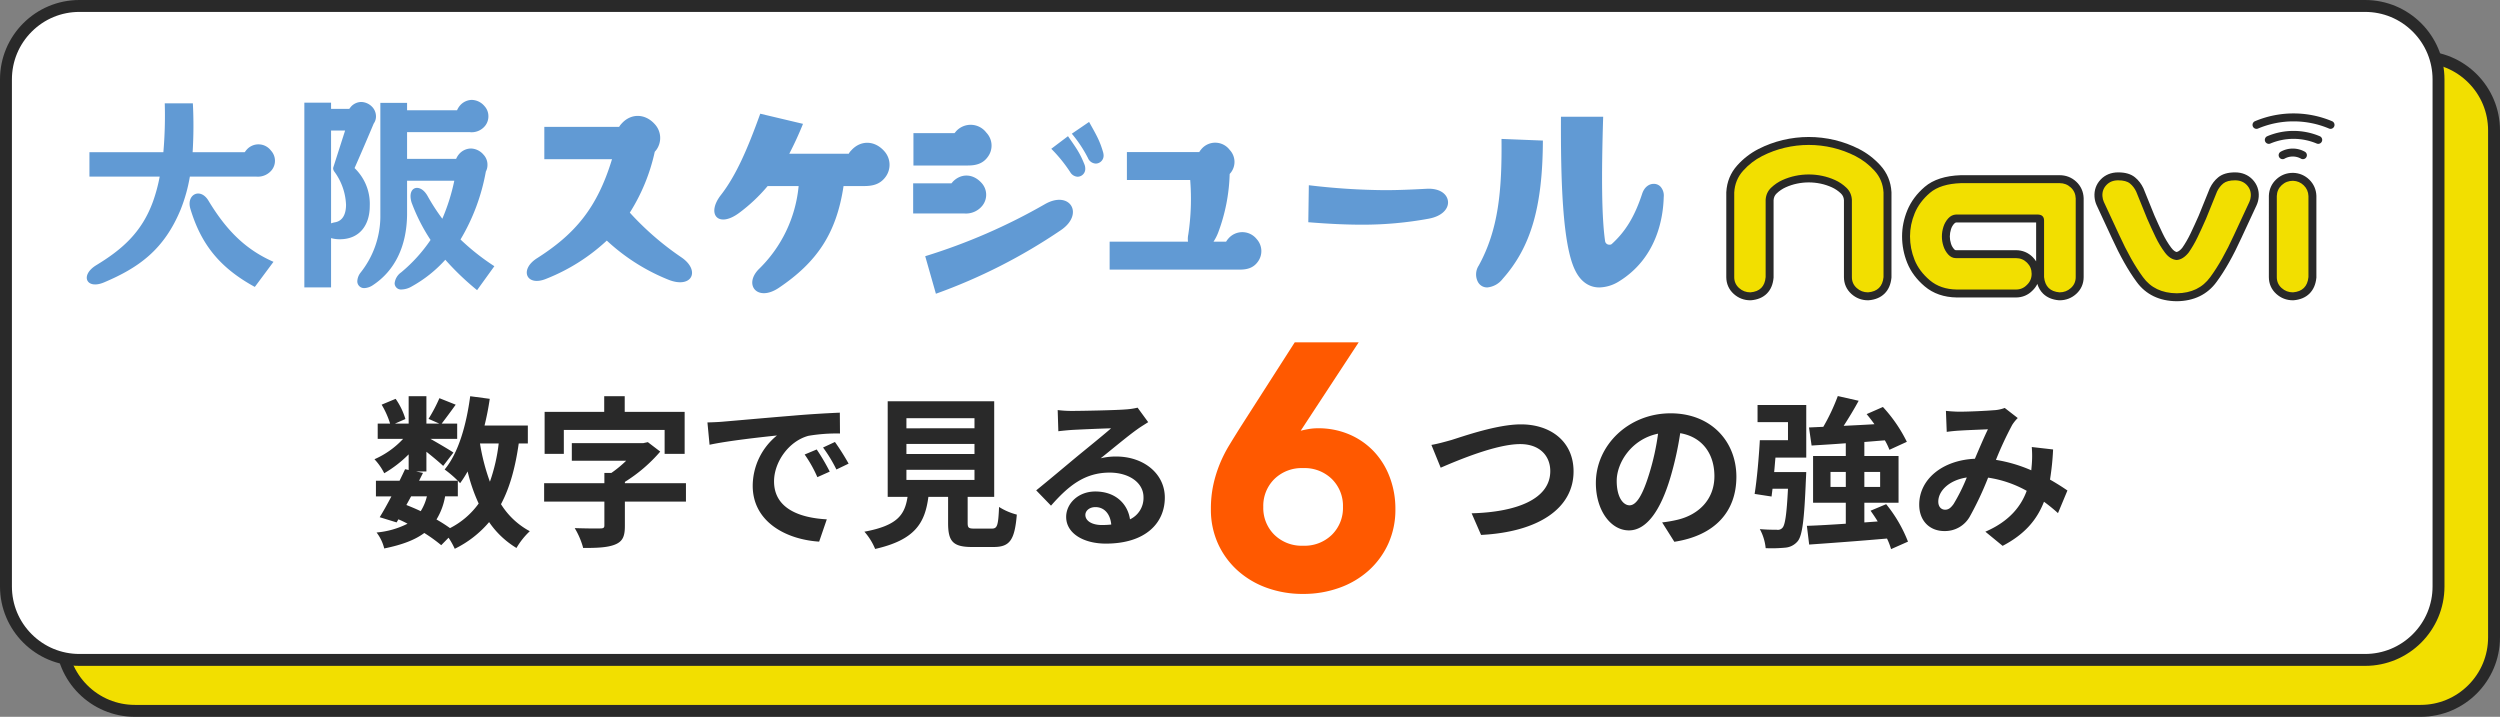 <svg xmlns="http://www.w3.org/2000/svg" width="629.502" height="180.496" viewBox="0 0 629.502 180.496">
  <rect x="0" y="0" width="629.502" height="180.496" fill="#808080" stroke="none"/>
  <g id="グループ_597" data-name="グループ 597" transform="translate(2378 2019.226)">
    <g id="パス_5496" data-name="パス 5496" transform="translate(-2364.02 -2006.399)" fill="#f2df00">
      <path d="M 595.521 166.168 L 20 166.168 C 15.058 166.168 10.413 164.244 6.919 160.75 C 3.424 157.256 1.5 152.61 1.5 147.668 L 1.5 20 C 1.5 15.058 3.424 10.413 6.919 6.919 C 10.413 3.424 15.058 1.5 20 1.5 L 595.521 1.5 C 600.463 1.5 605.109 3.424 608.603 6.919 C 612.097 10.413 614.021 15.058 614.021 20 L 614.021 147.668 C 614.021 152.61 612.097 157.256 608.603 160.75 C 605.109 164.244 600.463 166.168 595.521 166.168 Z" stroke="none"/>
      <path d="M 20 3 C 15.459 3 11.19 4.768 7.979 7.979 C 4.768 11.19 3 15.459 3 20 L 3 147.668 C 3 152.209 4.768 156.478 7.979 159.689 C 11.19 162.9 15.459 164.668 20 164.668 L 595.521 164.668 C 600.062 164.668 604.331 162.9 607.542 159.689 C 610.753 156.478 612.521 152.209 612.521 147.668 L 612.521 20 C 612.521 15.459 610.753 11.19 607.542 7.979 C 604.331 4.768 600.062 3 595.521 3 L 20 3 M 20 0 L 595.521 0 C 606.567 0 615.521 8.954 615.521 20 L 615.521 147.668 C 615.521 158.714 606.567 167.668 595.521 167.668 L 20 167.668 C 8.954 167.668 -6.103515625e-05 158.714 -6.103515625e-05 147.668 L -6.103515625e-05 20 C -6.103515625e-05 8.954 8.954 0 20 0 Z" stroke="none" fill="#292929"/>
    </g>
    <g id="パス_5497" data-name="パス 5497" transform="translate(-2378 -2019.226)" fill="#fff">
      <path d="M 595.521 166.168 L 20 166.168 C 15.058 166.168 10.413 164.244 6.919 160.75 C 3.424 157.256 1.5 152.61 1.5 147.668 L 1.5 20 C 1.5 15.058 3.424 10.413 6.919 6.919 C 10.413 3.424 15.058 1.5 20 1.5 L 595.521 1.5 C 600.463 1.5 605.109 3.424 608.603 6.919 C 612.097 10.413 614.021 15.058 614.021 20 L 614.021 147.668 C 614.021 152.61 612.097 157.256 608.603 160.75 C 605.109 164.244 600.463 166.168 595.521 166.168 Z" stroke="none"/>
      <path d="M 20 3 C 15.459 3 11.19 4.768 7.979 7.979 C 4.768 11.19 3 15.459 3 20 L 3 147.668 C 3 152.209 4.768 156.478 7.979 159.689 C 11.19 162.9 15.459 164.668 20 164.668 L 595.521 164.668 C 600.062 164.668 604.331 162.9 607.542 159.689 C 610.753 156.478 612.521 152.209 612.521 147.668 L 612.521 20 C 612.521 15.459 610.753 11.19 607.542 7.979 C 604.331 4.768 600.062 3 595.521 3 L 20 3 M 20 0 L 595.521 0 C 606.567 0 615.521 8.954 615.521 20 L 615.521 147.668 C 615.521 158.714 606.567 167.668 595.521 167.668 L 20 167.668 C 8.954 167.668 -6.103515625e-05 158.714 -6.103515625e-05 147.668 L -6.103515625e-05 20 C -6.103515625e-05 8.954 8.954 0 20 0 Z" stroke="none" fill="#292929"/>
    </g>
    <path id="パス_5501" data-name="パス 5501" d="M52.647-9.039A72.512,72.512,0,0,1,39.675-20.286,47.558,47.558,0,0,0,45.954-35.6l.345-.414a5.121,5.121,0,0,0-.345-6.555c-2.415-2.691-5.934-2.76-8.28-.207a4.429,4.429,0,0,0-.69.9H18.147v8.142H35.19C31.464-21.459,25.875-14.9,16.353-8.832c-4.623,2.9-2.691,7.314,2.346,5.175a48.556,48.556,0,0,0,15.18-9.591,50.2,50.2,0,0,0,15.387,9.8C55.269-.966,57.615-5.658,52.647-9.039Zm51.06-26.772c-2.415-2.691-5.934-2.76-8.28-.138a3.244,3.244,0,0,0-.621.828H79.833c1.173-2.277,2.346-4.761,3.45-7.521L72.519-45.195c-3.174,8.832-6.072,15.525-9.867,20.424-3.8,4.83-.759,8.487,4.554,4.554a41.975,41.975,0,0,0,7.176-6.762h7.8A33.532,33.532,0,0,1,72.1-6c-3.795,3.933-.276,8.211,5.037,4.692C86.8-7.8,91.7-15.042,93.495-26.979H98.67c2.139,0,4-.414,5.382-2.277A5.121,5.121,0,0,0,103.707-35.811Zm55.131.276c-.828-2.829-1.587-4.14-3.519-7.59l-4.347,2.967a32.386,32.386,0,0,1,4.071,6.141,2.23,2.23,0,0,0,2,1.38,2.006,2.006,0,0,0,1.932-2.07A3.463,3.463,0,0,0,158.838-35.535Zm-29.049,1.242a4.719,4.719,0,0,0-.345-6.141,4.942,4.942,0,0,0-7.728-.207c-.069.138-.207.207-.276.345H111.09v8.142h13.731C126.753-32.154,128.547-32.568,129.789-34.293Zm20.217-5.244L145.8-36.363a37.05,37.05,0,0,1,4.761,5.865,2.3,2.3,0,0,0,1.863,1.173,1.964,1.964,0,0,0,1.932-2.07,2.769,2.769,0,0,0-.207-1.035C153.042-35.19,152.283-36.294,150.006-39.537ZM128.478-22.08a4.4,4.4,0,0,0-.276-5.727c-2.139-2.346-5.175-2.415-7.245-.207-.069.138-.207.207-.276.345h-9.66v7.59h12.834A5.286,5.286,0,0,0,128.478-22.08Zm15.732-.345a147.931,147.931,0,0,1-30.153,13.11L116.748.138A140.186,140.186,0,0,0,148.212-15.87C154.215-19.941,150.489-26.013,144.21-22.425Zm53.337,8.832a4.625,4.625,0,0,0-7.176-.138,5.266,5.266,0,0,0-.552.759h-3.174a11.639,11.639,0,0,0,1.173-2.277,45.24,45.24,0,0,0,2.9-14.766l.345-.414a4.394,4.394,0,0,0-.345-5.658,4.556,4.556,0,0,0-7.107-.207,5.266,5.266,0,0,0-.552.759H164.841V-28.5H180.78a60.013,60.013,0,0,1-.483,13.731,5.3,5.3,0,0,0-.069,1.794H160.494v7.038H193.2c1.794,0,3.45-.345,4.623-2A4.483,4.483,0,0,0,197.547-13.593Zm12.972-4.278c5.106.414,9.453.621,13.455.621a91.7,91.7,0,0,0,16.9-1.518c3.312-.621,4.83-2.415,4.83-4.071,0-1.932-1.863-3.657-5.451-3.45-3.864.207-7.245.345-10.35.345a169.772,169.772,0,0,1-19.251-1.242ZM283.8-1.449a9.7,9.7,0,0,0,4.83-1.449c9.522-5.8,11.247-15.8,11.385-21.321a3.357,3.357,0,0,0-.828-2.622,2.289,2.289,0,0,0-1.725-.69c-.966,0-2.277.621-2.9,2.553-1.863,5.658-4.14,9.384-7.521,12.489a.8.8,0,0,1-.69.276,1.057,1.057,0,0,1-1.1-.9c-.828-5.8-.966-15.732-.483-31.326H274.137c-.069,15.525.345,32.223,3.588,38.709C279.105-2.9,281.244-1.449,283.8-1.449Zm-28.221,0a5.548,5.548,0,0,0,3.864-2.139c7.107-8,10.074-18.078,10.143-34.845l-10.419-.414c.138,12.972-.759,22.839-5.727,31.878a4.083,4.083,0,0,0-.207,4.14A2.616,2.616,0,0,0,255.576-1.449Z" transform="translate(-2259.087 -1945.399)" fill="#619ad4"/>
    <path id="パス_5502" data-name="パス 5502" d="M-8.468-26.68a4.486,4.486,0,0,0,3.944-1.682,3.774,3.774,0,0,0-.232-4.872,3.938,3.938,0,0,0-6.148-.174c-.174.174-.29.406-.464.58H-24.476a108.5,108.5,0,0,0,.058-12.3h-7.076a107.3,107.3,0,0,1-.348,12.3H-50.46v6.148h17.69a41.264,41.264,0,0,1-1.682,6.264c-2.842,7.83-7.83,12.122-14.326,16.066C-52.9-1.8-51.214,1.856-46.748-.058c8.758-3.712,15.08-8.236,19.256-18.328a40.49,40.49,0,0,0,2.32-8.294Zm-12.006,6.09c-2.03-3.422-5.626-1.624-4.582,1.972C-22.33-9.512-17.516-3.654-8.816,1.1l4.7-6.322C-11.368-8.41-16.124-13.4-20.474-20.59Zm63.452,9.744a50.945,50.945,0,0,0,6.38-17.11,3.432,3.432,0,0,0,.406-1.682,3.636,3.636,0,0,0-.986-2.552,4.327,4.327,0,0,0-3.19-1.566,4.059,4.059,0,0,0-2.958,1.392,4.641,4.641,0,0,0-.754,1.218H29.522v-6.728H45.3a4.347,4.347,0,0,0,3.944-1.682A3.826,3.826,0,0,0,50-41.876a3.735,3.735,0,0,0-.986-2.552,4.327,4.327,0,0,0-3.19-1.566A4.059,4.059,0,0,0,42.862-44.6a4.641,4.641,0,0,0-.754,1.218H29.522V-45.24H22.794v28.826a22.9,22.9,0,0,1-4.988,13.92,3.812,3.812,0,0,0-.812,2.088,1.7,1.7,0,0,0,1.8,1.8A4.161,4.161,0,0,0,20.938.638c5.452-3.6,8.468-9.686,8.584-17.632v-8.642h11.89a50.009,50.009,0,0,1-3.016,9.57,51.9,51.9,0,0,1-3.654-5.626c-.812-1.508-1.856-2.146-2.726-2.146-.928,0-1.624.754-1.624,2.088a5.435,5.435,0,0,0,.406,1.972,45.913,45.913,0,0,0,4.64,9.048,39.049,39.049,0,0,1-7.424,8.178A3.865,3.865,0,0,0,26.39.174a1.594,1.594,0,0,0,1.8,1.566A5.254,5.254,0,0,0,30.682.986,32.6,32.6,0,0,0,39.15-5.742a67.99,67.99,0,0,0,8,7.656L51.5-4.118A57.521,57.521,0,0,1,42.978-10.846Zm-22.852-8.41a12.5,12.5,0,0,0-3.828-9.57c1.8-4.06,4.118-9.512,4.814-11.194a3.065,3.065,0,0,0,.58-1.856,3.465,3.465,0,0,0-.87-2.262,3.966,3.966,0,0,0-2.842-1.334,3.561,3.561,0,0,0-2.61,1.218l-.406.522H10.382V-45.3H3.654V1.218h6.728V-11.194a7.809,7.809,0,0,0,2.2.29C17.632-10.9,20.126-14.558,20.126-19.256Zm-9.744,4.35V-38.28H13.92l-2.9,9.048a1.793,1.793,0,0,0-.116.464,1.492,1.492,0,0,0,.29.812A15.083,15.083,0,0,1,14.152-19.6c0,2.146-.7,4-2.668,4.408A6.118,6.118,0,0,0,10.382-14.906Z" transform="translate(-2305.02 -1948.078)" fill="#619ad4"/>
    <g id="パス_5308" data-name="パス 5308" transform="translate(-1884.014 -1953.717)" fill="#f2df00">
      <path d="M 54.116 9.341 L 54.105 9.341 C 50.052 9.298 46.925 7.79 44.81 4.859 C 42.773 2.102 40.714 -1.549 38.689 -5.995 L 34.855 -14.254 L 34.853 -14.258 L 34.852 -14.261 C 34.607 -14.799 34.459 -15.389 34.411 -16.015 L 34.411 -16.017 L 34.41 -16.02 C 34.311 -17.409 34.74 -18.617 35.686 -19.613 C 36.626 -20.603 37.863 -21.104 39.362 -21.104 C 40.952 -21.104 42.134 -20.77 42.975 -20.082 C 43.736 -19.459 44.353 -18.658 44.809 -17.702 L 44.822 -17.675 L 44.833 -17.647 L 47.601 -10.815 C 48.3 -9.224 48.998 -7.7 49.676 -6.285 C 50.333 -4.914 51.093 -3.65 51.935 -2.528 C 52.623 -1.611 53.336 -1.124 54.113 -1.043 C 54.852 -1.125 55.596 -1.624 56.325 -2.528 C 57.109 -3.652 57.839 -4.915 58.496 -6.285 C 59.174 -7.7 59.873 -9.224 60.571 -10.815 L 63.339 -17.647 L 63.35 -17.675 L 63.363 -17.702 C 63.819 -18.658 64.436 -19.459 65.197 -20.082 C 66.038 -20.77 67.22 -21.104 68.81 -21.104 C 70.309 -21.104 71.546 -20.603 72.486 -19.613 C 73.432 -18.617 73.861 -17.409 73.762 -16.02 L 73.761 -16.017 L 73.761 -16.015 C 73.713 -15.389 73.565 -14.799 73.321 -14.261 L 73.319 -14.258 L 73.317 -14.254 L 69.483 -5.995 C 67.458 -1.549 65.399 2.102 63.362 4.859 C 61.247 7.79 58.14 9.298 54.126 9.341 L 54.116 9.341 Z M 83.429 9.105 L 83.387 9.105 C 82.035 9.105 80.847 8.651 79.855 7.755 C 78.833 6.833 78.315 5.66 78.315 4.269 L 78.315 -16.15 L 78.315 -16.168 L 78.316 -16.186 C 78.365 -17.559 78.889 -18.717 79.875 -19.629 C 80.849 -20.53 82.031 -20.986 83.387 -20.986 L 83.405 -20.986 L 83.424 -20.986 C 84.737 -20.937 85.872 -20.455 86.799 -19.552 C 87.734 -18.642 88.232 -17.51 88.281 -16.187 L 88.282 -16.169 L 88.282 -16.15 L 88.282 4.269 L 88.282 4.319 L 88.277 4.368 C 88.136 5.781 87.65 6.906 86.833 7.711 C 86.016 8.515 84.884 8.983 83.47 9.101 L 83.429 9.105 Z M 24.608 9.105 L 24.566 9.105 L 24.525 9.101 C 23.111 8.983 21.979 8.515 21.162 7.711 C 20.345 6.906 19.859 5.781 19.718 4.368 L 19.713 4.319 L 19.713 4.269 L 19.713 -9.954 C 19.713 -10.337 19.67 -10.466 19.158 -10.488 L -1.447 -10.488 C -1.92 -10.457 -2.313 -10.252 -2.682 -9.844 C -3.14 -9.337 -3.467 -8.763 -3.681 -8.088 C -3.904 -7.383 -4.017 -6.661 -4.017 -5.941 C -4.017 -5.26 -3.904 -4.558 -3.681 -3.853 C -3.467 -3.178 -3.14 -2.604 -2.682 -2.097 C -2.321 -1.697 -1.938 -1.512 -1.477 -1.512 L 13.631 -1.512 C 15.003 -1.512 16.184 -1.026 17.142 -0.068 C 18.1 0.89 18.585 2.071 18.585 3.442 C 18.585 4.815 18.09 5.986 17.112 6.923 C 16.175 7.901 15.004 8.396 13.631 8.396 L -1.241 8.396 L -1.248 8.396 L -1.255 8.396 C -4.234 8.354 -6.739 7.49 -8.703 5.829 C -10.61 4.215 -11.996 2.356 -12.821 0.304 C -13.632 -1.714 -14.043 -3.835 -14.043 -6 C -14.043 -8.089 -13.621 -10.173 -12.788 -12.194 C -11.944 -14.241 -10.561 -16.096 -8.677 -17.707 C -6.739 -19.366 -3.891 -20.27 -0.212 -20.396 L -0.195 -20.396 L -0.178 -20.396 L 24.608 -20.396 C 25.964 -20.396 27.146 -19.939 28.12 -19.039 C 29.106 -18.127 29.63 -16.968 29.679 -15.596 L 29.68 -15.578 L 29.68 -15.56 L 29.68 4.269 C 29.68 5.66 29.162 6.833 28.14 7.755 C 27.148 8.651 25.96 9.105 24.608 9.105 Z M -23.566 9.105 L -23.607 9.105 C -24.959 9.105 -26.147 8.651 -27.139 7.755 C -28.161 6.833 -28.679 5.66 -28.679 4.269 L -28.679 -15.172 C -28.747 -16.127 -29.1 -16.896 -29.756 -17.522 C -30.516 -18.247 -31.376 -18.829 -32.311 -19.252 C -33.283 -19.692 -34.306 -20.027 -35.351 -20.247 C -36.399 -20.468 -37.471 -20.58 -38.538 -20.58 C -39.604 -20.58 -40.677 -20.468 -41.725 -20.247 C -42.77 -20.027 -43.793 -19.692 -44.765 -19.252 C -45.7 -18.829 -46.559 -18.247 -47.32 -17.522 C -47.976 -16.896 -48.329 -16.127 -48.397 -15.172 L -48.397 4.269 L -48.397 4.31 L -48.4 4.352 C -48.518 5.769 -48.988 6.897 -49.796 7.705 C -50.604 8.513 -51.733 8.983 -53.15 9.101 L -53.191 9.105 L -53.233 9.105 C -54.584 9.105 -55.773 8.651 -56.765 7.755 C -57.787 6.833 -58.305 5.66 -58.305 4.269 L -58.305 -14.557 L -58.305 -17.036 L -58.305 -17.063 L -58.303 -17.091 C -58.173 -19.439 -57.333 -21.491 -55.806 -23.192 C -54.354 -24.811 -52.648 -26.127 -50.737 -27.103 C -48.865 -28.059 -46.873 -28.792 -44.818 -29.28 C -42.765 -29.768 -40.652 -30.016 -38.538 -30.016 C -36.424 -30.016 -34.311 -29.768 -32.258 -29.28 C -30.203 -28.792 -28.211 -28.059 -26.339 -27.103 C -24.43 -26.128 -22.716 -24.814 -21.245 -23.197 C -19.696 -21.496 -18.844 -19.441 -18.714 -17.091 L -18.712 -17.063 L -18.712 -17.036 L -18.712 -14.557 L -18.712 4.269 L -18.712 4.319 L -18.717 4.368 C -18.858 5.781 -19.344 6.906 -20.161 7.711 C -20.979 8.515 -22.11 8.983 -23.524 9.101 L -23.566 9.105 Z" stroke="none"/>
      <path d="M -38.538 -29.016 C -40.584 -29.016 -42.6 -28.78 -44.587 -28.307 C -46.574 -27.835 -48.472 -27.137 -50.282 -26.212 C -52.092 -25.288 -53.685 -24.058 -55.062 -22.524 C -56.439 -20.99 -57.187 -19.16 -57.305 -17.036 L -57.305 4.269 C -57.305 5.37 -56.901 6.285 -56.095 7.013 C -55.288 7.741 -54.334 8.105 -53.233 8.105 C -50.872 7.908 -49.593 6.629 -49.397 4.269 L -49.397 -15.206 C -49.318 -16.426 -48.856 -17.439 -48.01 -18.245 C -47.164 -19.052 -46.22 -19.691 -45.177 -20.163 C -44.135 -20.636 -43.053 -20.99 -41.931 -21.226 C -40.81 -21.462 -39.679 -21.58 -38.538 -21.58 C -37.397 -21.58 -36.266 -21.462 -35.145 -21.226 C -34.023 -20.99 -32.941 -20.636 -31.899 -20.163 C -30.856 -19.691 -29.912 -19.052 -29.066 -18.245 C -28.22 -17.439 -27.758 -16.426 -27.679 -15.206 L -27.679 4.269 C -27.679 5.37 -27.276 6.285 -26.469 7.013 C -25.663 7.741 -24.709 8.105 -23.607 8.105 C -21.247 7.908 -19.948 6.629 -19.712 4.269 L -19.712 -17.036 C -19.83 -19.16 -20.588 -20.99 -21.984 -22.524 C -23.381 -24.058 -24.984 -25.288 -26.794 -26.212 C -28.604 -27.137 -30.502 -27.835 -32.489 -28.307 C -34.476 -28.78 -36.492 -29.016 -38.538 -29.016 M 39.362 -20.104 C 38.142 -20.104 37.159 -19.711 36.411 -18.924 C 35.664 -18.137 35.329 -17.193 35.408 -16.091 C 35.447 -15.58 35.565 -15.108 35.762 -14.675 L 39.598 -6.413 C 41.604 -2.007 43.611 1.554 45.617 4.269 C 47.545 6.944 50.378 8.301 54.116 8.341 C 57.814 8.301 60.627 6.944 62.555 4.269 C 64.561 1.554 66.568 -2.007 68.574 -6.413 L 72.41 -14.675 C 72.607 -15.108 72.725 -15.58 72.764 -16.091 C 72.843 -17.193 72.509 -18.137 71.761 -18.924 C 71.013 -19.711 70.03 -20.104 68.81 -20.104 C 67.473 -20.104 66.479 -19.839 65.83 -19.308 C 65.181 -18.777 64.66 -18.098 64.266 -17.272 L 61.492 -10.426 C 60.784 -8.813 60.086 -7.288 59.397 -5.852 C 58.709 -4.416 57.951 -3.108 57.125 -1.928 C 56.181 -0.748 55.178 -0.118 54.116 -0.039 C 53.014 -0.118 52.02 -0.748 51.135 -1.928 C 50.25 -3.108 49.463 -4.416 48.775 -5.852 C 48.086 -7.288 47.388 -8.813 46.68 -10.426 L 43.906 -17.272 C 43.512 -18.098 42.991 -18.777 42.342 -19.308 C 41.693 -19.839 40.699 -20.104 39.362 -20.104 M 83.387 -19.986 C 82.285 -19.986 81.341 -19.622 80.554 -18.895 C 79.767 -18.167 79.354 -17.252 79.315 -16.15 L 79.315 4.269 C 79.315 5.37 79.718 6.285 80.525 7.013 C 81.331 7.741 82.285 8.105 83.387 8.105 C 85.748 7.908 87.046 6.629 87.282 4.269 L 87.282 -16.15 C 87.243 -17.213 86.849 -18.108 86.102 -18.836 C 85.354 -19.563 84.449 -19.947 83.387 -19.986 M -0.178 -19.396 C -3.64 -19.278 -6.257 -18.462 -8.027 -16.947 C -9.798 -15.432 -11.076 -13.721 -11.863 -11.813 C -12.65 -9.905 -13.043 -7.967 -13.043 -6 C -13.043 -3.954 -12.66 -1.977 -11.893 -0.069 C -11.126 1.839 -9.847 3.551 -8.057 5.065 C -6.267 6.58 -3.995 7.357 -1.241 7.396 L 13.631 7.396 C 14.733 7.396 15.657 7.003 16.405 6.216 C 17.192 5.469 17.585 4.544 17.585 3.442 C 17.585 2.341 17.202 1.406 16.434 0.639 C 15.667 -0.128 14.733 -0.512 13.631 -0.512 L -1.477 -0.512 C -2.224 -0.512 -2.873 -0.816 -3.424 -1.426 C -3.975 -2.036 -4.378 -2.744 -4.634 -3.551 C -4.89 -4.357 -5.017 -5.154 -5.017 -5.941 C -5.017 -6.767 -4.89 -7.583 -4.634 -8.39 C -4.378 -9.197 -3.975 -9.905 -3.424 -10.515 C -2.873 -11.124 -2.224 -11.449 -1.477 -11.488 L 19.179 -11.488 C 20.202 -11.449 20.713 -10.937 20.713 -9.954 L 20.713 4.269 C 20.949 6.629 22.247 7.908 24.608 8.105 C 25.71 8.105 26.664 7.741 27.47 7.013 C 28.277 6.285 28.68 5.37 28.68 4.269 L 28.68 -15.56 C 28.641 -16.662 28.228 -17.577 27.441 -18.304 C 26.654 -19.032 25.71 -19.396 24.608 -19.396 L -0.178 -19.396 M -38.538 -31.016 C -36.346 -31.016 -34.155 -30.759 -32.027 -30.253 C -29.894 -29.747 -27.827 -28.986 -25.884 -27.993 C -23.868 -26.963 -22.058 -25.576 -20.505 -23.87 C -18.798 -21.994 -17.859 -19.732 -17.715 -17.147 L -17.712 -17.091 L -17.712 4.368 L -17.722 4.468 C -17.887 6.12 -18.472 7.45 -19.46 8.423 C -20.448 9.396 -21.788 9.96 -23.441 10.098 L -23.524 10.105 L -23.607 10.105 C -25.214 10.105 -26.628 9.564 -27.809 8.498 C -29.033 7.394 -29.679 5.931 -29.679 4.269 L -29.679 -15.135 C -29.735 -15.823 -29.979 -16.353 -30.446 -16.798 C -31.125 -17.445 -31.891 -17.965 -32.724 -18.342 C -33.629 -18.752 -34.583 -19.064 -35.557 -19.269 C -36.537 -19.475 -37.54 -19.58 -38.538 -19.58 C -39.535 -19.58 -40.538 -19.475 -41.519 -19.269 C -42.493 -19.064 -43.446 -18.752 -44.352 -18.342 C -45.185 -17.965 -45.951 -17.445 -46.63 -16.798 C -47.097 -16.353 -47.341 -15.823 -47.397 -15.135 L -47.397 4.352 L -47.404 4.435 C -47.542 6.094 -48.109 7.432 -49.089 8.412 C -50.069 9.392 -51.407 9.959 -53.067 10.098 L -53.149 10.105 L -53.233 10.105 C -54.839 10.105 -56.253 9.564 -57.435 8.498 C -58.658 7.394 -59.305 5.931 -59.305 4.269 L -59.305 -17.091 L -59.302 -17.147 C -59.158 -19.727 -58.233 -21.986 -56.551 -23.86 C -55.015 -25.57 -53.213 -26.961 -51.192 -27.993 C -49.249 -28.986 -47.182 -29.747 -45.049 -30.253 C -42.92 -30.759 -40.73 -31.016 -38.538 -31.016 Z M 39.362 -22.104 C 41.192 -22.104 42.581 -21.696 43.608 -20.856 C 44.485 -20.139 45.192 -19.222 45.712 -18.132 L 45.737 -18.078 L 48.522 -11.204 C 49.215 -9.628 49.906 -8.118 50.578 -6.717 C 51.207 -5.406 51.933 -4.198 52.735 -3.128 C 53.359 -2.296 53.841 -2.104 54.104 -2.053 C 54.637 -2.165 55.159 -2.68 55.525 -3.129 C 56.271 -4.202 56.966 -5.408 57.594 -6.717 C 58.266 -8.119 58.958 -9.628 59.65 -11.204 L 62.435 -18.078 L 62.46 -18.132 C 62.98 -19.222 63.687 -20.139 64.563 -20.856 C 65.591 -21.696 66.98 -22.104 68.81 -22.104 C 70.569 -22.104 72.091 -21.481 73.211 -20.302 C 74.342 -19.111 74.877 -17.606 74.759 -15.949 L 74.758 -15.938 C 74.701 -15.195 74.524 -14.492 74.231 -13.847 L 74.224 -13.833 L 70.392 -5.578 C 68.34 -1.073 66.247 2.636 64.17 5.448 C 63.015 7.048 61.568 8.274 59.868 9.094 C 58.202 9.899 56.273 10.318 54.137 10.341 L 54.116 10.341 L 54.094 10.341 C 51.94 10.318 49.999 9.899 48.324 9.097 C 46.612 8.277 45.157 7.049 44.001 5.447 C 41.925 2.635 39.832 -1.074 37.78 -5.578 L 33.941 -13.847 C 33.648 -14.492 33.471 -15.195 33.414 -15.938 L 33.413 -15.949 C 33.295 -17.606 33.83 -19.111 34.961 -20.302 C 36.081 -21.481 37.603 -22.104 39.362 -22.104 Z M 83.387 -21.986 L 83.461 -21.985 C 85.029 -21.927 86.387 -21.349 87.497 -20.269 C 88.606 -19.189 89.223 -17.79 89.281 -16.224 L 89.282 -16.15 L 89.282 4.368 L 89.272 4.468 C 89.107 6.12 88.522 7.45 87.535 8.423 C 86.546 9.396 85.207 9.96 83.553 10.098 L 83.47 10.105 L 83.387 10.105 C 81.78 10.105 80.366 9.564 79.185 8.498 C 77.961 7.394 77.315 5.931 77.315 4.269 L 77.316 -16.222 C 77.374 -17.847 78.024 -19.279 79.196 -20.363 C 80.361 -21.44 81.771 -21.986 83.387 -21.986 Z M -0.212 -21.396 L 24.608 -21.396 C 26.224 -21.396 27.634 -20.85 28.799 -19.773 C 29.971 -18.689 30.621 -17.257 30.679 -15.632 L 30.68 -15.56 L 30.68 4.269 C 30.68 5.931 30.033 7.394 28.81 8.498 C 27.629 9.564 26.215 10.105 24.608 10.105 L 24.525 10.105 L 24.442 10.098 C 22.788 9.96 21.449 9.396 20.46 8.423 C 19.796 7.769 19.314 6.952 19.019 5.985 C 18.728 6.589 18.326 7.141 17.82 7.631 C 16.704 8.786 15.257 9.396 13.631 9.396 L -1.269 9.396 C -4.486 9.35 -7.204 8.407 -9.349 6.592 C -11.382 4.872 -12.862 2.882 -13.748 0.677 C -14.608 -1.46 -15.043 -3.707 -15.043 -6 C -15.043 -8.221 -14.596 -10.433 -13.712 -12.575 C -12.807 -14.77 -11.332 -16.752 -9.327 -18.467 C -7.212 -20.277 -4.157 -21.262 -0.246 -21.395 L -0.212 -21.396 Z M 18.713 -9.488 L -1.411 -9.488 C -1.546 -9.476 -1.711 -9.427 -1.94 -9.174 C -2.3 -8.775 -2.558 -8.321 -2.727 -7.785 C -2.92 -7.178 -3.017 -6.558 -3.017 -5.941 C -3.017 -5.363 -2.92 -4.762 -2.727 -4.155 C -2.558 -3.62 -2.3 -3.166 -1.94 -2.767 C -1.709 -2.512 -1.575 -2.512 -1.477 -2.512 L 13.631 -2.512 C 15.254 -2.512 16.713 -1.911 17.849 -0.775 C 18.184 -0.44 18.473 -0.076 18.713 0.311 L 18.713 -9.488 Z" stroke="none" fill="#292929"/>
    </g>
    <path id="パス_5247" data-name="パス 5247" d="M0,1.256a16.034,16.034,0,0,1,12.443,0" transform="translate(-1806.713 -1985.262)" fill="none" stroke="#292929" stroke-linecap="round" stroke-linejoin="round" stroke-miterlimit="10" stroke-width="2"/>
    <path id="パス_5248" data-name="パス 5248" d="M0,.665a5.235,5.235,0,0,1,5.107,0" transform="translate(-1803.233 -1980.815)" fill="none" stroke="#292929" stroke-linecap="round" stroke-linejoin="round" stroke-miterlimit="10" stroke-width="2"/>
    <path id="パス_5309" data-name="パス 5309" d="M0,1.882a24.021,24.021,0,0,1,18.642,0" transform="translate(-1809.811 -1989.665)" fill="none" stroke="#292929" stroke-linecap="round" stroke-linejoin="round" stroke-miterlimit="10" stroke-width="2"/>
    <path id="パス_5498" data-name="パス 5498" d="M2.214-22.468l2.337,5.74c4.264-1.845,13.981-5.945,20.008-5.945,4.92,0,7.585,2.952,7.585,6.806,0,7.134-8.692,10.332-19.8,10.619L14.719.2c14.432-.738,23.288-6.683,23.288-15.99,0-7.585-5.822-11.849-13.243-11.849-5.986,0-14.35,2.952-17.507,3.936C5.781-23.288,3.731-22.714,2.214-22.468Zm76.793,8.036c0-8.938-6.4-15.99-16.564-15.99-10.619,0-18.819,8.077-18.819,17.548,0,6.929,3.772,11.931,8.323,11.931,4.469,0,8-5.084,10.455-13.366a82.916,82.916,0,0,0,2.46-11.111c5.535.943,8.61,5.166,8.61,10.824,0,5.986-4.1,9.758-9.348,10.988a31.534,31.534,0,0,1-3.813.656l3.075,4.879C73.718.328,79.007-5.781,79.007-14.432ZM48.872-13.407c0-4.51,3.649-10.5,10.414-11.89a61.542,61.542,0,0,1-2.173,9.922c-1.681,5.535-3.28,8.118-5,8.118C50.512-7.257,48.872-9.266,48.872-13.407Zm35.465-14.8H92v4.551H84.911c-.246,4.428-.738,9.963-1.312,13.53l4.264.656.246-1.968H92c-.328,6.478-.738,9.184-1.394,9.84a1.508,1.508,0,0,1-1.435.492c-.82,0-2.5,0-4.264-.164a12.562,12.562,0,0,1,1.476,4.8A35.715,35.715,0,0,0,91.348,3.4a4.516,4.516,0,0,0,3.116-1.64c1.189-1.476,1.64-5.617,2.05-15.539.041-.615.082-1.845.082-1.845H88.519c.123-1.189.205-2.419.328-3.649H96.6V-32.513H84.337ZM102.705-11.89v-3.772h3.854v3.772Zm12.5-3.772v3.772h-3.977v-3.772Zm7.011,17.548a35.009,35.009,0,0,0-5.494-9.43L112.791-5.9c.615.861,1.23,1.763,1.8,2.706l-3.362.246V-7.913h8.61V-19.68h-8.61v-3.526c1.722-.123,3.444-.287,5.166-.41a15.419,15.419,0,0,1,1.148,2.378l4.387-2.009a36.958,36.958,0,0,0-6.027-8.774l-4.1,1.8c.656.779,1.353,1.681,1.968,2.542-2.624.164-5.248.287-7.749.41,1.271-1.968,2.624-4.182,3.772-6.314l-5.248-1.189a50.539,50.539,0,0,1-3.649,7.749l-3.608.164.656,4.551c2.5-.164,5.453-.328,8.61-.574v3.2H98.318V-7.913h8.241v5.289c-3.69.246-7.093.451-9.8.533l.574,4.715c5.289-.369,12.587-.9,19.6-1.517a17.355,17.355,0,0,1,1.025,2.665Zm9.553-32.923.205,5.289c1.066-.164,2.5-.287,3.321-.328,1.886-.123,5.412-.246,7.052-.328-.943,1.927-2.132,4.715-3.28,7.421-8.241.369-14.022,5.207-14.022,11.562,0,4.141,2.706,6.642,6.314,6.642a7.146,7.146,0,0,0,6.4-3.608,80.589,80.589,0,0,0,4.633-9.84,28.427,28.427,0,0,1,9.717,3.321C150.757-7.175,147.887-3.28,141.7-.615l4.346,3.567c5.494-2.87,8.61-6.478,10.414-11.111a42.746,42.746,0,0,1,3.526,2.87l2.378-5.7c-1.189-.82-2.665-1.763-4.387-2.747a66.584,66.584,0,0,0,.779-7.585l-5.371-.615a27,27,0,0,1,0,4.469c-.041.451-.082.9-.123,1.394a36.892,36.892,0,0,0-8.9-2.624,87.359,87.359,0,0,1,4.1-8.815,9.884,9.884,0,0,1,1.394-1.722l-3.28-2.542a8.808,8.808,0,0,1-2.788.574c-1.927.164-6.273.369-8.61.369C134.275-30.832,132.881-30.914,131.774-31.037ZM129.847-8.2c0-2.583,2.583-5.371,7.175-6.068A45.918,45.918,0,0,1,133.7-7.585c-.738,1.025-1.312,1.435-2.132,1.435C130.626-6.15,129.847-6.847,129.847-8.2Z" transform="translate(-2019.784 -1884.73)" fill="#292929"/>
    <path id="パス_5499" data-name="パス 5499" d="M25.256-40.04q1.056-.264,2.112-.44a13.367,13.367,0,0,1,2.2-.176,19.71,19.71,0,0,1,8.008,1.584,18.513,18.513,0,0,1,6.16,4.312,19.3,19.3,0,0,1,3.96,6.468A22.415,22.415,0,0,1,49.1-20.328a20.684,20.684,0,0,1-1.8,8.756A20.508,20.508,0,0,1,42.372-4.84,22.11,22.11,0,0,1,34.98-.484a26.631,26.631,0,0,1-9.108,1.54A26.522,26.522,0,0,1,16.72-.484,22.2,22.2,0,0,1,9.372-4.84a20.508,20.508,0,0,1-4.928-6.732,20.684,20.684,0,0,1-1.8-8.756,28.224,28.224,0,0,1,.616-6.116A32.064,32.064,0,0,1,4.884-31.68,33.69,33.69,0,0,1,7.26-36.388q1.364-2.244,2.86-4.62L23.76-62.3h16.1ZM35.9-20.856a9.484,9.484,0,0,0-2.772-7,9.818,9.818,0,0,0-7.26-2.772,9.818,9.818,0,0,0-7.26,2.772,9.484,9.484,0,0,0-2.772,7,9.484,9.484,0,0,0,2.772,7,9.818,9.818,0,0,0,7.26,2.772,9.818,9.818,0,0,0,7.26-2.772A9.484,9.484,0,0,0,35.9-20.856Z" transform="translate(-2075.739 -1870.73)" fill="#ff5900"/>
    <path id="パス_5500" data-name="パス 5500" d="M21.976-9.512v-3.936c.246.246.41.451.574.615a26.007,26.007,0,0,0,1.886-2.952,43.4,43.4,0,0,0,2.788,8.077,20.141,20.141,0,0,1-7.216,6.191A38.185,38.185,0,0,0,16.6-3.69a16.57,16.57,0,0,0,2.173-5.822Zm-11.767,0h3.977a12.466,12.466,0,0,1-1.558,3.731C11.439-6.355,10.25-6.847,9.02-7.339ZM32.267-22.837A43.87,43.87,0,0,1,30.053-13.2a51.733,51.733,0,0,1-2.5-9.635Zm7.339,0v-4.51H28.7c.533-2.173.984-4.428,1.312-6.724l-4.92-.656c-.984,7.3-2.952,14.268-6.437,18.45a28.428,28.428,0,0,1,3.321,2.829H12.218l.984-1.968-1.763-.369h2.624v-4.961c1.6,1.271,3.321,2.706,4.223,3.567l2.583-3.362c-.9-.615-3.813-2.337-5.781-3.444h6.724v-3.854h-3.9c.984-1.271,2.255-2.993,3.526-4.756l-4.1-1.64A39.6,39.6,0,0,1,14.6-29.028L17.3-27.839H14.063v-6.888H9.594v6.888H6.15l2.624-1.148a17.468,17.468,0,0,0-2.46-5.084L2.788-32.6A21.841,21.841,0,0,1,4.92-27.839H1.8v3.854H8.2A21.78,21.78,0,0,1,.984-18.86a14.751,14.751,0,0,1,2.46,3.526,29.55,29.55,0,0,0,6.15-4.756v3.936l-.9-.2c-.41.9-.9,1.886-1.394,2.911H1.353v3.936h3.9C4.223-7.544,3.2-5.7,2.3-4.264L6.56-2.952l.451-.779a23.642,23.642,0,0,1,2.3,1.107A21.545,21.545,0,0,1,1.517-.41,10.77,10.77,0,0,1,3.444,3.608c4.387-.9,7.667-2.091,10.086-3.9a38.854,38.854,0,0,1,4.264,3.075L19.639.9A18.515,18.515,0,0,1,21.2,3.69a26.63,26.63,0,0,0,8.651-6.724,22.254,22.254,0,0,0,6.888,6.519A18.827,18.827,0,0,1,40.1-.738a19.243,19.243,0,0,1-7.257-6.806c2.214-4.141,3.608-9.225,4.469-15.293Zm9.061-3.4H74.046v6.027h5.043V-30.791H64v-3.936H58.835v3.936H43.829v10.578h4.838Zm30.75,13.407H64.042v-.328a38.6,38.6,0,0,0,8.9-7.626l-3.116-2.378-1.148.246h-18v4.428H64.37a29.115,29.115,0,0,1-3.731,3.075H58.876v2.583H43.706V-8.2h15.17v6.027c0,.574-.246.738-1.066.738-.82.041-3.895,0-6.4-.082a19.769,19.769,0,0,1,2.132,5c3.362,0,5.986-.082,7.913-.82,2.009-.779,2.583-2.05,2.583-4.715V-8.2H79.417Zm5.412-15.293.533,5.617c4.756-1.025,13.12-1.927,16.974-2.337a16.4,16.4,0,0,0-6.109,12.669c0,8.9,8.118,13.489,16.728,14.063l1.927-5.617C107.912-4.1,101.6-6.519,101.6-13.284c0-4.879,3.731-10.168,8.692-11.48a42.593,42.593,0,0,1,7.913-.574l-.041-5.248c-2.911.123-7.38.369-11.6.738-7.5.615-14.268,1.23-17.712,1.517C88.068-28.249,86.469-28.167,84.829-28.126ZM112.34-21.32l-3.034,1.271a31.634,31.634,0,0,1,3.2,5.7l3.116-1.394A50.888,50.888,0,0,0,112.34-21.32Zm4.592-1.886-2.993,1.394a36.068,36.068,0,0,1,3.362,5.535l3.075-1.476A61.328,61.328,0,0,0,116.932-23.206Zm18,7.011h17.138v2.542H134.931Zm0-6.519h17.138v2.542H134.931Zm0-6.478h17.138v2.542H134.931Zm17.22,27.8c-1.558,0-1.8-.164-1.8-1.476V-9.389h6.683V-33.456H130.216V-9.389h5c-.7,4.469-2.46,7.216-10.865,8.774a15.452,15.452,0,0,1,2.706,4.346c10.127-2.3,12.546-6.6,13.407-13.12h4.961v6.56c0,4.592,1.148,6.068,6.027,6.068h5.412c4.059,0,5.33-1.681,5.863-8.159a15.529,15.529,0,0,1-4.469-1.927c-.205,4.756-.451,5.453-1.845,5.453ZM179.99-4.838c0-1.025.984-1.968,2.542-1.968,2.214,0,3.731,1.722,3.977,4.387a21.4,21.4,0,0,1-2.378.123C181.671-2.3,179.99-3.321,179.99-4.838Zm-6.97-26.4.164,5.33c.943-.123,2.255-.246,3.362-.328,2.173-.123,7.831-.369,9.922-.41-2.009,1.763-6.273,5.207-8.569,7.093-2.419,2.009-7.38,6.191-10.291,8.528l3.731,3.854c4.387-5,8.487-8.323,14.76-8.323,4.838,0,8.528,2.5,8.528,6.191a5.942,5.942,0,0,1-3.4,5.576c-.574-3.9-3.649-7.011-8.733-7.011-4.346,0-7.339,3.075-7.339,6.4,0,4.1,4.3,6.724,10,6.724,9.922,0,14.842-5.125,14.842-11.6,0-5.986-5.289-10.332-12.259-10.332a16.017,16.017,0,0,0-3.9.451c2.583-2.05,6.888-5.658,9.1-7.216.943-.7,1.927-1.271,2.87-1.886l-2.665-3.649a17.914,17.914,0,0,1-3.116.451c-2.337.2-11.111.369-13.284.369A28.452,28.452,0,0,1,173.02-31.242Z" transform="translate(-2284.694 -1884.73)" fill="#292929"/>
  </g>
</svg>
